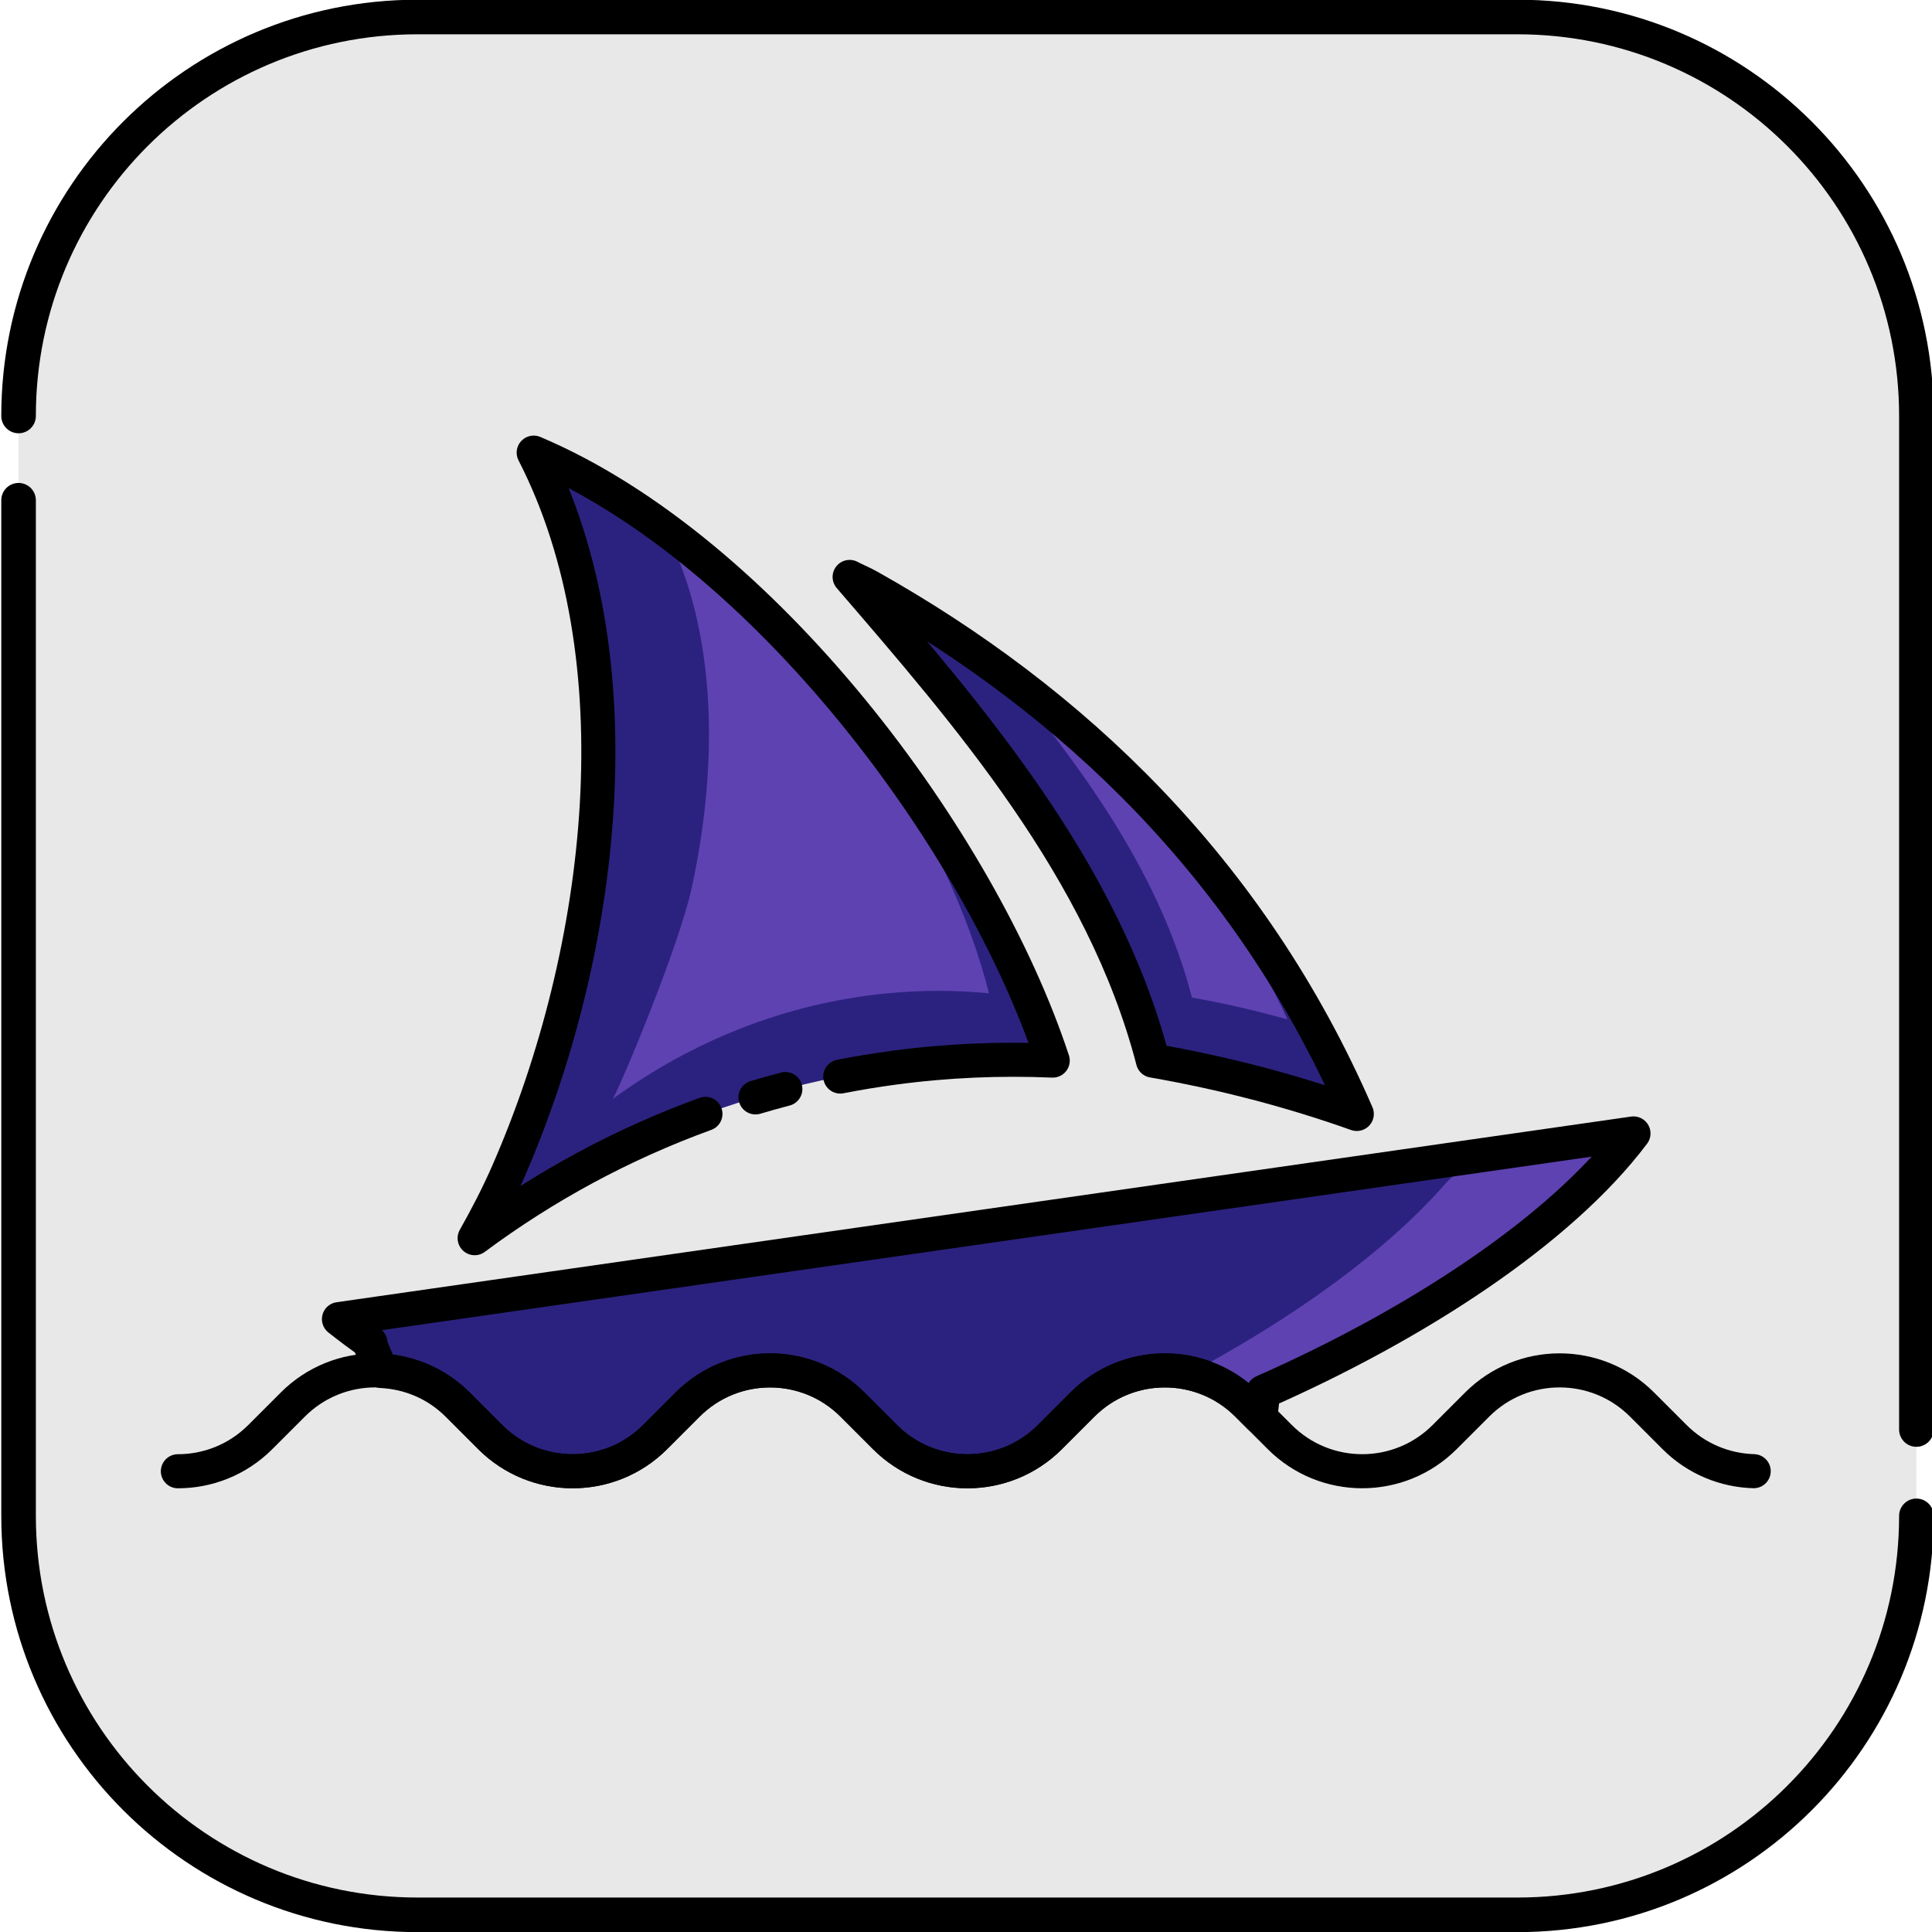 <?xml version="1.0" encoding="UTF-8"?>
<!DOCTYPE svg PUBLIC '-//W3C//DTD SVG 1.0//EN'
          'http://www.w3.org/TR/2001/REC-SVG-20010904/DTD/svg10.dtd'>
<svg data-name="web 3 Application logo" height="56.7" preserveAspectRatio="xMidYMid meet" version="1.0" viewBox="3.5 3.8 56.7 56.7" width="56.7" xmlns="http://www.w3.org/2000/svg" xmlns:xlink="http://www.w3.org/1999/xlink" zoomAndPan="magnify"
><g id="change1_1"
  ><rect fill="#e8e8e8" height="55.697" rx="11.709" ry="11.709" width="55.697" x="4.045" y="4.299"
  /></g
  ><g id="change2_1"
  ><path d="M17.43,40.139c3.495-2.598,7.678-4.381,12.296-5.003,1.577-.213,3.137-.275,4.669-.21-2.124-6.455-8.483-14.987-15.232-17.842,3.076,5.985,2.112,14.557-.749,21.105-.297,.681-.632,1.324-.984,1.949Z" fill="#2b227f"
  /></g
  ><g id="change2_2"
  ><path d="M43.319,36.492c-3.118-7.184-8.339-12.121-14.311-15.476-.189-.106-.383-.184-.573-.284,3.44,3.996,7.442,8.576,8.901,14.196,2.056,.357,4.057,.88,5.982,1.564Z" fill="#2b227f"
  /></g
  ><g id="change2_3"
  ><path d="M14.34,43.208l.348,.827c.816,.041,1.621,.362,2.244,.985l.957,.957c1.335,1.335,3.501,1.335,4.836,0l.957-.957c1.335-1.335,3.501-1.335,4.836,0l.957,.957c1.335,1.335,3.501,1.335,4.836,0l.957-.957c1.335-1.335,3.501-1.335,4.836,0l.379,.379,.007-.007,.082-.742c4.463-1.969,8.704-4.712,10.867-7.586l-37.991,5.449c.303,.239,.611,.47,.924,.694-.013,0-.033,.002-.033,.002Z" fill="#2b227f"
  /></g
  ><g id="change3_1"
  ><path d="M21.485,36.05c2.325-1.697,5.064-2.806,8.042-3.097,1.017-.099,2.019-.095,2.998-.002-1.146-4.548-4.934-10.667-9.163-12.857,1.179,2.83,1.173,6.401,.432,9.789-.372,1.7-2.063,5.744-2.31,6.167Z" fill="#5e42b2"
  /></g
  ><g id="change3_2"
  ><path d="M33.26,23.929c2.195,2.666,4.315,5.657,5.222,9.148,.951,.165,1.883,.387,2.802,.639-1.933-4.15-4.743-7.349-8.024-9.787Z" fill="#5e42b2"
  /></g
  ><path d="M54.967,46.976c-.842-.024-1.678-.357-2.321-1l-.957-.957c-1.335-1.335-3.501-1.335-4.836,0l-.957,.957c-1.335,1.335-3.501,1.335-4.836,0l-.957-.957c-1.335-1.335-3.501-1.335-4.836,0l-.957,.957c-1.335,1.336-3.501,1.336-4.836,0l-.957-.957c-1.335-1.335-3.501-1.335-4.836,0l-.957,.957c-1.335,1.335-3.501,1.335-4.836,0l-.957-.957c-1.335-1.336-3.501-1.336-4.836,0l-.957,.957c-.668,.668-1.543,1.002-2.418,1.002" fill="none" stroke="#000" stroke-linecap="round" stroke-linejoin="round"
  /><path d="M25.672,36.006c.29-.086,.582-.168,.876-.245" fill="none" stroke="#000" stroke-linecap="round" stroke-linejoin="round"
  /><path d="M43.319,36.492c-3.118-7.184-8.339-12.121-14.311-15.476-.189-.106-.383-.184-.573-.284,3.44,3.996,7.442,8.576,8.901,14.196,2.056,.357,4.057,.88,5.982,1.564Z" fill="none" stroke="#000" stroke-linecap="round" stroke-linejoin="round"
  /><path d="M59.742,48.287c0,6.467-5.242,11.709-11.709,11.709H15.754c-6.467,0-11.709-5.242-11.709-11.709V18.481" fill="none" stroke="#000" stroke-linecap="round" stroke-linejoin="round" stroke-width="1.015"
  /><path d="M4.045,16.008c0-6.467,5.242-11.709,11.709-11.709H48.033c6.467,0,11.709,5.242,11.709,11.709v29.745" fill="none" stroke="#000" stroke-linecap="round" stroke-linejoin="round" stroke-width="1.015"
  /><g id="change3_3"
  ><path d="M46.657,37.75c-.209,.253-.445,.504-.705,.752-1.769,2.031-4.489,3.971-7.533,5.602,.617,.135,1.205,.436,1.685,.915l.379,.379,.007-.007,.082-.742c4.463-1.969,8.704-4.712,10.867-7.586l-4.783,.686Z" fill="#5e42b2"
  /></g
  ><path d="M28.16,35.394c.516-.101,1.038-.187,1.566-.258,1.577-.213,3.137-.275,4.669-.21-2.124-6.455-8.483-14.987-15.232-17.842,3.076,5.985,2.112,14.557-.749,21.105-.297,.681-.632,1.324-.984,1.949,2.04-1.516,4.314-2.755,6.773-3.648" fill="none" stroke="#000" stroke-linecap="round" stroke-linejoin="round"
  /><path d="M14.34,43.208l.348,.827c.816,.041,1.621,.362,2.244,.985l.957,.957c1.335,1.335,3.501,1.335,4.836,0l.957-.957c1.335-1.335,3.501-1.335,4.836,0l.957,.957c1.335,1.335,3.501,1.335,4.836,0l.957-.957c1.335-1.335,3.501-1.335,4.836,0l.379,.379,.007-.007,.082-.742c4.463-1.969,8.704-4.712,10.867-7.586l-37.991,5.449c.303,.239,.611,.47,.924,.694-.013,0-.033,.002-.033,.002Z" fill="none" stroke="#000" stroke-linecap="round" stroke-linejoin="round"
/></svg
>
